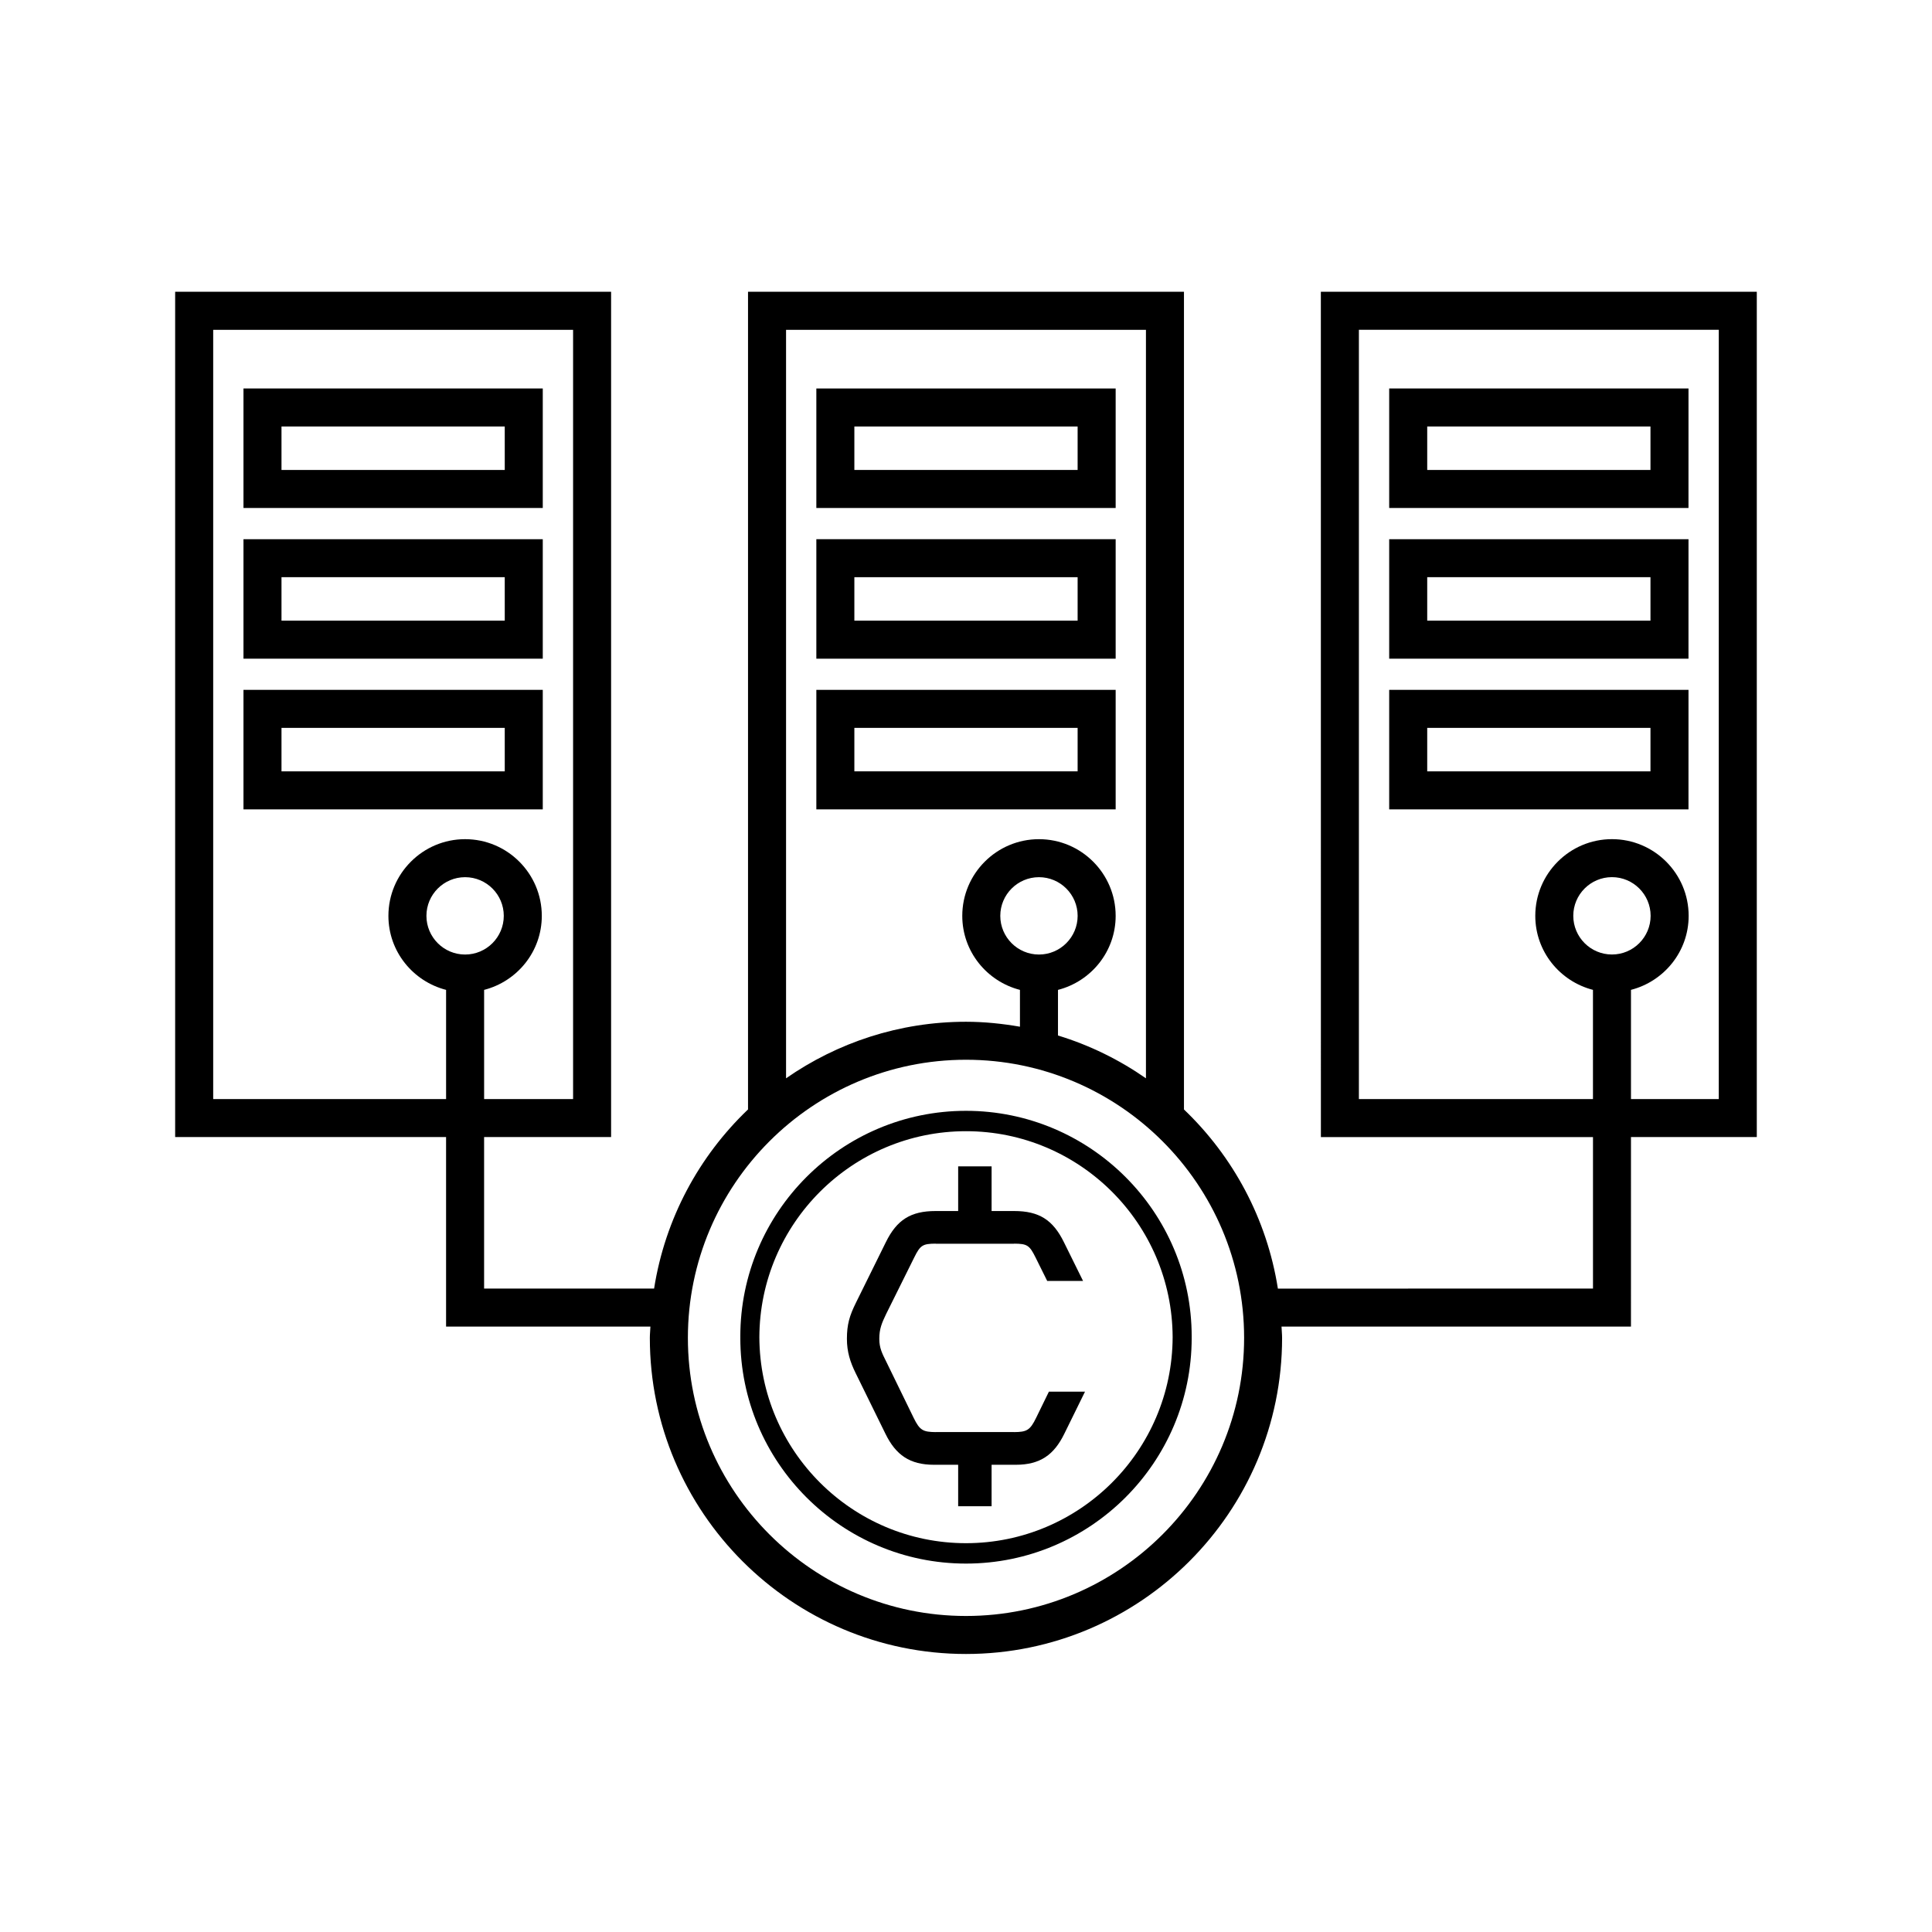 <?xml version="1.0" encoding="UTF-8"?>
<!-- Uploaded to: SVG Repo, www.svgrepo.com, Generator: SVG Repo Mixer Tools -->
<svg fill="#000000" width="800px" height="800px" version="1.1" viewBox="144 144 512 512" xmlns="http://www.w3.org/2000/svg">
 <g>
  <path d="m287.84 246.95h-79.316v31.672h79.316zm-10.074 21.594h-59.168v-11.52h59.164z"/>
  <path d="m287.84 286.89h-79.316v31.672h79.316zm-10.074 21.594h-59.168v-11.52h59.164z"/>
  <path d="m287.84 326.82h-79.316v31.672h79.316zm-10.074 21.594h-59.168v-11.52h59.164z"/>
  <path d="m439.66 246.95h-79.32v31.672h79.32zm-10.078 21.594h-59.168v-11.52h59.168z"/>
  <path d="m439.66 286.89h-79.32v31.672h79.32zm-10.078 21.594h-59.168v-11.52h59.168z"/>
  <path d="m439.66 326.82h-79.32v31.672h79.32zm-10.078 21.594h-59.168v-11.52h59.168z"/>
  <path d="m494.05 445.34h72.109v40.148l-83.504 0.004c-2.922-18.539-11.895-35.059-24.891-47.469v-216.7h-115.53v216.69c-13 12.41-21.969 28.93-24.891 47.469h-45.051v-40.148h33.656v-224.01h-115.53v224.01h71.797v50.227h54.152c-0.035 1-0.152 1.977-0.152 2.984 0 46.195 37.582 83.777 83.777 83.777 46.195 0 83.777-37.582 83.777-83.777 0-1.008-0.117-1.984-0.152-2.984h92.605l0.004-50.227h33.344v-224.01h-115.53zm-293.55-10.074v-203.86h95.375v203.86h-23.578v-28.938c8.766-2.258 15.285-10.156 15.285-19.617 0-11.207-9.117-20.324-20.324-20.324-11.207 0-20.324 9.117-20.324 20.324 0 9.461 6.523 17.359 15.285 19.617v28.938zm66.758-38.305c-5.652 0-10.25-4.598-10.25-10.25 0-5.652 4.598-10.25 10.25-10.25 5.652 0 10.25 4.598 10.25 10.25-0.004 5.652-4.602 10.25-10.25 10.25zm85.055-165.55h95.375v198.35c-7.066-4.914-14.902-8.781-23.312-11.344v-12.086c8.766-2.258 15.285-10.156 15.285-19.617 0-11.207-9.117-20.324-20.324-20.324-11.207 0-20.324 9.117-20.324 20.324 0 9.461 6.523 17.359 15.285 19.617v9.758c-4.656-0.805-9.414-1.312-14.297-1.312-17.715 0-34.141 5.562-47.688 14.984zm67.023 165.55c-5.652 0-10.25-4.598-10.25-10.25 0-5.652 4.598-10.25 10.25-10.25 5.652 0 10.25 4.598 10.25 10.25-0.004 5.652-4.602 10.25-10.25 10.25zm-19.336 175.29c-40.641 0-73.703-33.062-73.703-73.703s33.062-73.703 73.703-73.703 73.703 33.062 73.703 73.703c-0.004 40.641-33.066 73.703-73.703 73.703zm104.12-340.85h95.375l-0.004 203.86h-23.266v-28.938c8.762-2.258 15.285-10.156 15.285-19.617 0-11.207-9.117-20.324-20.32-20.324-11.207 0-20.324 9.117-20.324 20.324 0 9.461 6.523 17.359 15.285 19.617v28.938h-62.031zm67.066 165.55c-5.652 0-10.25-4.598-10.25-10.25 0-5.652 4.598-10.25 10.25-10.25s10.246 4.598 10.246 10.25c0 5.652-4.594 10.25-10.246 10.25z"/>
  <path d="m591.47 246.95h-79.32v31.672h79.316zm-10.078 21.594h-59.164v-11.52h59.164z"/>
  <path d="m591.47 286.89h-79.32v31.672h79.316zm-10.078 21.594h-59.164v-11.52h59.164z"/>
  <path d="m591.47 326.82h-79.32v31.672h79.316zm-10.078 21.594h-59.164v-11.52h59.164z"/>
  <path d="m400 438.38c-32.98 0-59.809 26.832-59.809 59.809 0 0.062 0.008 0.121 0.008 0.184s-0.008 0.121-0.008 0.184c0 32.98 26.832 59.809 59.809 59.809 32.98 0 59.809-26.832 59.809-59.809 0-0.062-0.008-0.121-0.008-0.184s0.008-0.121 0.008-0.184c0-32.977-26.832-59.809-59.809-59.809zm0 114.58c-30.141 0-54.664-24.473-54.762-54.59 0.098-30.117 24.621-54.59 54.762-54.59s54.664 24.473 54.762 54.59c-0.102 30.117-24.625 54.59-54.762 54.59z"/>
  <path d="m418.59 519.73c-1.621 3.34-2.508 3.758-5.84 3.793v-0.016h-20.789v0.016c-3.332-0.039-4.219-0.453-5.84-3.793l-7.293-14.953c-1.031-2.074-1.805-3.543-1.805-5.965 0-2.68 0.688-4.234 1.805-6.57l7.469-15.039c1.586-3.199 2.223-3.606 5.664-3.625v0.02h20.789v-0.02c3.445 0.02 4.078 0.426 5.664 3.625l3.109 6.262h9.5l-5.055-10.234c-2.918-5.965-6.609-8.297-13.219-8.297h-5.965v-11.832h-8.859v11.832h-5.965c-6.609 0-10.301 2.332-13.219 8.297l-7.898 15.988c-1.715 3.457-2.402 5.789-2.402 9.594 0 3.371 0.855 6.137 2.316 9.078l7.898 16.078c2.746 5.617 6.438 8.211 12.875 8.211h6.394v10.984h8.859v-10.984h6.394c6.438 0 10.129-2.594 12.875-8.211l5.488-11.168-9.566-0.004z"/>
 </g>
</svg>